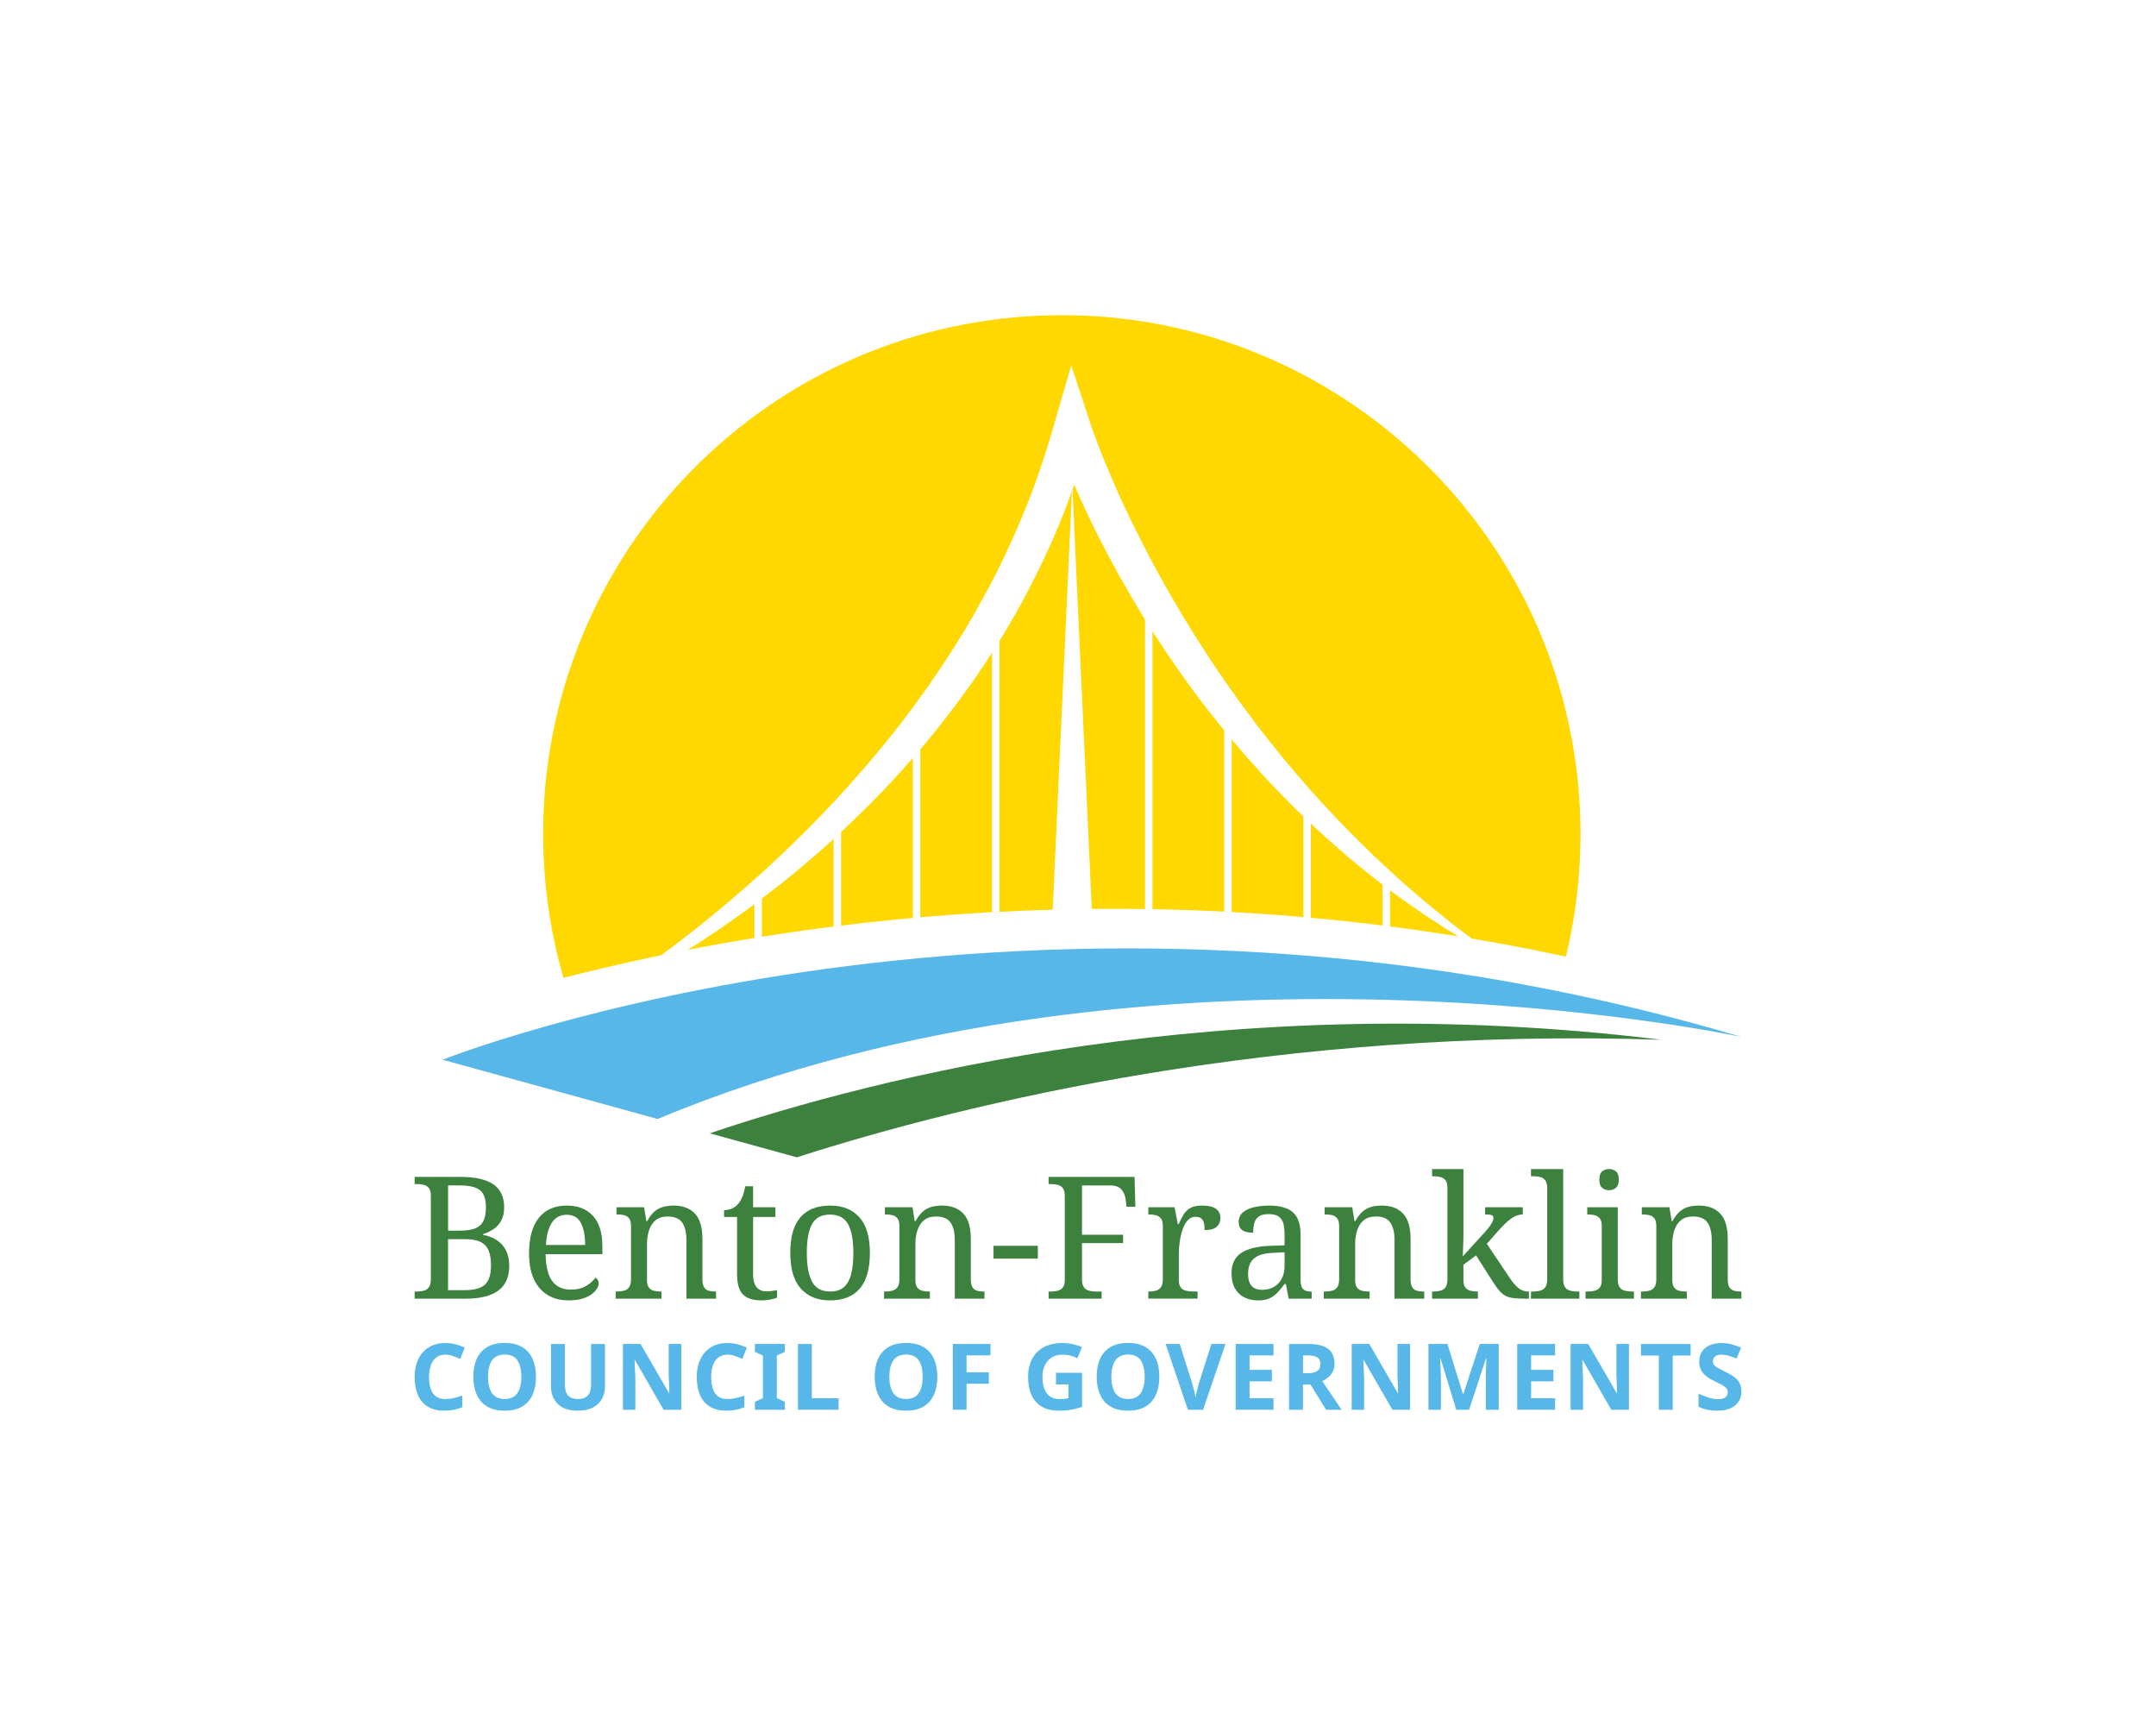 <svg xmlns="http://www.w3.org/2000/svg" id="Layer_2" viewBox="0 0 1279.47 1024"><defs><style>.cls-1{fill:#3c813d;}.cls-1,.cls-2,.cls-3,.cls-4{stroke-width:0px;}.cls-2{fill:#fed800;}.cls-5{isolation:isolate;}.cls-3{fill:#56b7e8;}.cls-4{fill:#fff;}</style></defs><g id="Layer_1-2"><rect class="cls-4" width="1279.47" height="1024"></rect><g id="Layer_1-2"><path class="cls-2" d="M929.27,567.57c6.47-26.67,9.46-54.66,8.48-83.46-5.89-169.87-148.42-302.81-318.29-296.92-169.9,5.89-302.84,148.39-296.96,318.29.89,25.9,4.99,50.9,11.84,74.73,128.19-32.99,344.99-66.41,594.93-12.61v-.03Z"></path><path class="cls-1" d="M986.09,616.93c-227.28-7.62-411.61,37.21-513.23,69.74l-51.67-14.24c96.84-32.68,307.31-87.22,564.9-55.49Z"></path><path class="cls-4" d="M648.23,546.14c-8.08,0-16,.15-23.83.37l11.93-259.28s11.9,258.91,11.9,258.91Z"></path><path class="cls-4" d="M871.65,555.61c-6.94-5.15-13.66-10.54-20.35-15.97l-4.96-4.13-2.47-2.07-2.44-2.1-4.9-4.19-4.84-4.29-2.4-2.13-2.37-2.19-4.75-4.32-4.69-4.41-2.34-2.19-2.31-2.25c-6.2-5.95-12.21-12.02-18.16-18.19-2.93-3.11-5.89-6.2-8.79-9.37-2.93-3.11-5.77-6.32-8.63-9.5-5.64-6.41-11.19-12.92-16.62-19.52-5.4-6.6-10.73-13.29-15.85-20.1-5.18-6.78-10.2-13.66-15.14-20.66-2.44-3.51-4.87-7-7.25-10.54l-1.79-2.65-1.76-2.65c-1.17-1.79-2.37-3.55-3.51-5.33-4.66-7.12-9.19-14.37-13.57-21.67-4.38-7.31-8.66-14.68-12.79-22.11-4.13-7.43-8.11-14.98-11.96-22.57-3.88-7.58-7.58-15.23-11.13-22.94-3.58-7.71-6.91-15.51-10.14-23.34-1.6-3.92-3.18-7.83-4.66-11.78-.74-1.97-1.48-3.95-2.19-5.89l-1.05-2.93-.49-1.45-.43-1.36-11.19-34.01-10.02,34.41-1.94,6.63-.96,3.33c-.34,1.11-.68,2.19-1.05,3.3l-2.07,6.6c-.71,2.19-1.48,4.38-2.19,6.57-1.42,4.38-3.08,8.69-4.62,13.01-.8,2.16-1.66,4.29-2.5,6.44s-1.66,4.32-2.56,6.41l-2.65,6.38c-.89,2.13-1.85,4.22-2.77,6.35-1.79,4.25-3.79,8.42-5.73,12.61l-3.02,6.23-1.51,3.11-1.57,3.08-3.18,6.17-3.3,6.1c-1.08,2.03-2.22,4.04-3.36,6.07-1.14,2-2.25,4.04-3.39,6.04l-3.51,5.98c-1.14,2-2.4,3.95-3.61,5.95-2.37,3.98-4.9,7.83-7.4,11.75l-3.82,5.8c-1.26,1.94-2.56,3.85-3.88,5.77-2.59,3.85-5.27,7.62-7.95,11.41-1.36,1.88-2.74,3.76-4.1,5.61l-2.07,2.81-2.1,2.77c-2.77,3.7-5.67,7.37-8.51,11.04-2.9,3.64-5.8,7.28-8.79,10.85-5.92,7.18-12.02,14.21-18.25,21.15-6.23,6.94-12.64,13.72-19.15,20.41-6.51,6.69-13.2,13.23-19.98,19.67-6.78,6.44-13.69,12.76-20.75,18.93-7.03,6.2-14.18,12.27-21.46,18.19-7.25,5.95-14.68,11.75-22.14,17.45-7.52,5.67-15.11,11.22-22.85,16.62s-15.57,10.64-23.62,15.6c8.69-3.79,17.11-8.14,25.47-12.64,4.16-2.28,8.29-4.59,12.39-6.97,4.1-2.37,8.17-4.84,12.24-7.31,8.11-4.96,16.03-10.17,23.92-15.51,7.83-5.4,15.57-10.91,23.18-16.65,7.58-5.77,15.08-11.65,22.44-17.73,7.34-6.1,14.55-12.36,21.61-18.78,7.06-6.44,13.94-13.07,20.72-19.82,3.39-3.39,6.72-6.81,10.02-10.27,3.27-3.51,6.54-7,9.74-10.57,6.41-7.12,12.73-14.37,18.74-21.83l2.28-2.81,2.22-2.84c1.48-1.88,2.99-3.76,4.44-5.67,2.9-3.82,5.83-7.65,8.63-11.53,2.87-3.85,5.58-7.83,8.35-11.78,2.68-4.01,5.4-7.95,7.98-12.02,5.24-8.08,10.24-16.31,14.98-24.69l3.51-6.32,3.39-6.38,1.7-3.21,1.63-3.24,3.27-6.47c4.22-8.69,8.26-17.45,11.93-26.39.96-2.22,1.82-4.47,2.71-6.72s1.79-4.47,2.65-6.75c1.33-3.61,2.68-7.21,3.95-10.82,2.77,6.44,5.7,12.79,8.72,19.11,3.79,7.95,7.74,15.78,11.87,23.55,4.13,7.77,8.45,15.42,12.86,23,4.44,7.58,9,15.08,13.75,22.44,4.75,7.37,9.65,14.64,14.71,21.83,1.23,1.82,2.53,3.58,3.79,5.36,1.26,1.79,2.56,3.58,3.85,5.33,2.59,3.55,5.24,7.03,7.92,10.51,5.36,6.94,10.85,13.78,16.46,20.5,5.64,6.72,11.44,13.29,17.33,19.76,5.89,6.47,11.99,12.76,18.19,18.96,6.2,6.17,12.55,12.21,19.02,18.07l4.9,4.38c1.63,1.45,3.27,2.9,4.93,4.32l4.96,4.29,5.06,4.16,2.53,2.1,2.56,2.03,5.12,4.07c3.45,2.65,6.88,5.36,10.42,7.92,6.97,5.24,14.15,10.2,21.37,15.05,7.28,4.78,14.61,9.46,22.11,13.84,7.46,4.44,15.08,8.6,22.78,12.58-7.06-5.03-14.12-10.02-21-15.26l-.12-.03Z"></path><path class="cls-4" d="M726.5,549.01c1.48.12,2.96.22,4.44.34v-133.71h-4.44v133.37ZM773.49,553.82c1.48.18,2.96.37,4.44.59v-79.02h-4.44v78.46-.03ZM679.49,546.54c1.48.03,2.96.09,4.44.12v-181.19h-4.44v181.07ZM820.47,519.81v41.19c1.48.28,2.96.52,4.44.8v-41.99h-4.44ZM494.69,558.78c1.48-.25,2.96-.46,4.44-.71v-72.88h-4.44v73.59ZM447.71,567.57c1.45-.31,2.93-.62,4.44-.92v-37.61h-4.44v38.57-.03ZM588.69,548.18c1.48-.09,2.96-.18,4.44-.28v-182.42h-4.44v182.7ZM541.71,552.34c1.48-.15,2.96-.34,4.44-.49v-116.35h-4.44v116.85Z"></path><path class="cls-3" d="M262.66,628.77s348.75-139.14,770.75-13.53c0,0-346.59-74.86-643.18,48.68l-127.57-35.15h0Z"></path><g class="cls-5"><g class="cls-5"><path class="cls-1" d="M246.06,770.55v-4.25h1.32c1.55,0,2.95-.17,4.2-.51,1.25-.34,2.24-1.03,2.99-2.07.74-1.05,1.11-2.61,1.11-4.71v-49.58c0-2.02-.39-3.52-1.16-4.51-.78-.97-1.79-1.62-3.04-1.92-1.25-.3-2.62-.46-4.1-.46h-1.32v-4.25h27.12c8.77,0,15.3,1.47,19.58,4.4,4.28,2.93,6.43,7.5,6.43,13.71,0,2.97-.54,5.5-1.62,7.59-1.08,2.09-2.56,3.8-4.45,5.11-1.89,1.32-4.05,2.38-6.48,3.19v.4c3.1.54,5.82,1.57,8.15,3.09,2.33,1.52,4.15,3.54,5.46,6.07s1.97,5.58,1.97,9.16c0,6.54-2.14,11.43-6.43,14.67-4.29,3.24-10.81,4.86-19.58,4.86h-30.15ZM272.87,730.17c3.98,0,7.08-.47,9.31-1.42,2.23-.94,3.81-2.43,4.76-4.45.94-2.02,1.42-4.66,1.42-7.89,0-4.99-1.18-8.41-3.54-10.27-2.36-1.86-6.41-2.79-12.14-2.79h-6.78v26.82h6.98ZM275.71,765.49c5.73,0,9.78-1.11,12.14-3.34,2.36-2.23,3.54-6.04,3.54-11.44,0-3.5-.47-6.41-1.42-8.7-.95-2.29-2.53-4-4.76-5.11-2.23-1.11-5.33-1.67-9.31-1.67h-10.02v30.26h9.82Z"></path><path class="cls-1" d="M337.43,771.56c-7.35,0-13.1-2.43-17.25-7.29s-6.22-11.67-6.22-20.44c0-9.44,1.96-16.56,5.87-21.35,3.91-4.79,9.44-7.18,16.6-7.18,6.54,0,11.69,2.02,15.43,6.07,3.74,4.05,5.62,10.09,5.62,18.11v4.65h-33.7c.13,7.35,1.47,12.7,4,16.04s6.22,5.01,11.08,5.01c3.51,0,6.49-.72,8.95-2.18,2.46-1.45,4.3-3.09,5.52-4.91.47.2.91.61,1.32,1.22.41.61.61,1.35.61,2.22,0,1.35-.64,2.8-1.92,4.35-1.28,1.55-3.24,2.88-5.87,4s-5.97,1.67-10.02,1.67ZM347.25,738.67c0-5.4-.83-9.73-2.48-13-1.65-3.27-4.5-4.91-8.55-4.91-3.71,0-6.59,1.54-8.65,4.61-2.06,3.07-3.26,7.51-3.59,13.31h23.28Z"></path><path class="cls-1" d="M365.36,770.55v-4.25h.81c1.55,0,2.95-.17,4.2-.51,1.25-.34,2.24-1.03,2.99-2.07.74-1.05,1.11-2.61,1.11-4.71v-31.57c0-2.02-.37-3.52-1.11-4.5-.74-.98-1.72-1.62-2.94-1.92-1.21-.3-2.56-.46-4.05-.46h-.51v-4.25h16.39l1.32,8.2h.51c1.42-2.57,2.92-4.51,4.5-5.82,1.58-1.32,3.32-2.21,5.21-2.68,1.89-.47,3.91-.71,6.07-.71,5.33,0,9.49,1.57,12.5,4.71,3,3.14,4.5,8.18,4.5,15.13v23.88c0,2.09.32,3.66.96,4.71.64,1.05,1.53,1.74,2.68,2.07,1.15.34,2.46.51,3.94.51h.51v4.25h-17.61v-34.91c0-4.39-.83-7.79-2.48-10.22-1.65-2.43-4.54-3.64-8.65-3.64-3.04,0-5.45.76-7.23,2.28-1.79,1.52-3.07,3.53-3.85,6.02-.78,2.5-1.17,5.2-1.17,8.09v21.35c0,1.96.37,3.42,1.11,4.4.74.98,1.72,1.62,2.94,1.92,1.21.3,2.56.46,4.05.46h.51v4.25h-27.22Z"></path><path class="cls-1" d="M452.08,771.56c-5.13,0-8.86-1.17-11.18-3.49s-3.49-6.39-3.49-12.19v-33.8h-7.69v-4.05c1.22,0,2.57-.25,4.05-.76,1.48-.51,2.77-1.33,3.84-2.48,1.15-1.21,2.09-2.69,2.83-4.45.74-1.75,1.35-3.91,1.82-6.48h4.66v12.45h13.25v5.77h-13.25v34.1c0,3.44.71,5.97,2.12,7.59,1.42,1.62,3.27,2.43,5.57,2.43,1.21,0,2.33-.07,3.34-.2,1.01-.14,2.06-.3,3.14-.51v4.45c-.88.4-2.19.77-3.95,1.11-1.76.34-3.44.51-5.06.51Z"></path><path class="cls-1" d="M492.46,771.56c-7.28,0-13.02-2.33-17.2-6.98-4.19-4.65-6.27-11.74-6.27-21.25s2-16.48,6.02-21.1,9.93-6.93,17.76-6.93c7.29,0,13.02,2.31,17.2,6.93,4.18,4.62,6.27,11.65,6.27,21.1s-2.01,16.59-6.02,21.25c-4.01,4.65-9.93,6.98-17.76,6.98ZM492.66,766.3c3.37,0,6.07-.86,8.09-2.58s3.48-4.3,4.35-7.74c.88-3.44,1.32-7.66,1.32-12.65,0-7.56-1.05-13.22-3.14-17s-5.67-5.67-10.73-5.67-8.62,1.89-10.67,5.67c-2.06,3.78-3.09,9.45-3.09,17s1.05,13.27,3.14,17.15,5.67,5.82,10.73,5.82Z"></path><path class="cls-1" d="M524.63,770.55v-4.25h.81c1.55,0,2.95-.17,4.2-.51,1.25-.34,2.24-1.03,2.99-2.07.74-1.05,1.11-2.61,1.11-4.71v-31.57c0-2.02-.37-3.52-1.11-4.5-.75-.98-1.72-1.62-2.94-1.92-1.21-.3-2.56-.46-4.05-.46h-.51v-4.25h16.39l1.32,8.2h.5c1.42-2.57,2.92-4.51,4.51-5.82,1.58-1.32,3.32-2.21,5.21-2.68s3.91-.71,6.07-.71c5.33,0,9.49,1.57,12.5,4.71s4.5,8.18,4.5,15.13v23.88c0,2.09.32,3.66.96,4.71s1.53,1.74,2.68,2.07c1.15.34,2.46.51,3.95.51h.51v4.25h-17.61v-34.91c0-4.39-.83-7.79-2.48-10.22-1.66-2.43-4.54-3.64-8.65-3.64-3.04,0-5.45.76-7.24,2.28-1.79,1.52-3.07,3.53-3.84,6.02-.78,2.5-1.17,5.2-1.17,8.09v21.35c0,1.96.37,3.42,1.11,4.4.74.98,1.72,1.62,2.93,1.92s2.56.46,4.05.46h.51v4.25h-27.22Z"></path><path class="cls-1" d="M589.6,746.77v-7.59h26.31v7.59h-26.31Z"></path><path class="cls-1" d="M622.28,770.55v-4.25h1.31c1.48,0,2.85-.15,4.1-.46s2.26-.94,3.04-1.92c.77-.98,1.16-2.44,1.16-4.4v-50.09c0-2.02-.39-3.52-1.16-4.51-.78-.97-1.79-1.62-3.04-1.92s-2.61-.46-4.1-.46h-1.31v-4.25h51l.5,17.71h-5.26l-.51-4.35c-.27-2.29-1.1-4.25-2.48-5.87-1.38-1.62-3.66-2.43-6.83-2.43h-16.59v29.25h24.39v4.96h-24.39v21.46c0,2.09.37,3.66,1.11,4.71s1.76,1.74,3.04,2.07c1.28.34,2.66.51,4.15.51h3.34v4.25h-31.47Z"></path><path class="cls-1" d="M681.48,770.55v-4.25h.31c1.55,0,2.95-.17,4.2-.51,1.25-.34,2.24-1.03,2.99-2.07.74-1.05,1.11-2.61,1.11-4.71v-31.57c0-2.02-.39-3.52-1.17-4.5-.78-.98-1.79-1.62-3.04-1.92s-2.61-.46-4.1-.46h-.31v-4.25h15.58l1.92,10.02h.51c.87-2.02,1.82-3.88,2.83-5.57,1.01-1.68,2.36-3.02,4.05-4,1.68-.98,4.01-1.47,6.98-1.47,3.71,0,6.46.64,8.25,1.92,1.78,1.28,2.68,3.1,2.68,5.46,0,2.09-.73,3.81-2.18,5.16-1.45,1.35-3.86,2.02-7.23,2.02,0-1.89-.17-3.4-.51-4.55-.34-1.15-.89-1.99-1.67-2.53-.77-.54-1.84-.81-3.19-.81-1.89,0-3.48.74-4.76,2.22-1.28,1.48-2.29,3.38-3.04,5.67-.74,2.29-1.28,4.67-1.62,7.14-.34,2.46-.51,4.67-.51,6.63v15.88c0,1.96.39,3.42,1.17,4.4.77.98,1.78,1.62,3.03,1.92s2.61.46,4.1.46h2.83v4.25h-29.25Z"></path><path class="cls-1" d="M746.54,771.56c-2.97,0-5.65-.59-8.05-1.77-2.39-1.18-4.27-2.97-5.62-5.36s-2.02-5.41-2.02-9.06c0-5.4,1.9-9.38,5.72-11.94,3.81-2.56,9.59-3.98,17.35-4.25l8.4-.3v-6.07c0-2.43-.2-4.57-.61-6.43-.4-1.86-1.28-3.32-2.63-4.4s-3.41-1.62-6.17-1.62c-2.56,0-4.52.47-5.87,1.42-1.35.95-2.24,2.24-2.68,3.9-.44,1.66-.66,3.56-.66,5.72-2.83,0-4.98-.49-6.43-1.47-1.45-.98-2.18-2.61-2.18-4.91s.83-4.25,2.48-5.67,3.86-2.44,6.63-3.09c2.77-.64,5.8-.96,9.11-.96,6.21,0,10.84,1.32,13.91,3.95s4.61,7.15,4.61,13.56v26.21c0,1.89.2,3.36.61,4.4.4,1.05,1.08,1.79,2.02,2.23.94.44,2.16.66,3.64.66h.3v4.25h-13.66l-1.62-8.7h-.81c-1.42,1.89-2.8,3.56-4.15,5.01-1.35,1.45-2.92,2.59-4.71,3.44-1.79.84-4.1,1.27-6.93,1.27ZM748.87,765.29c2.77,0,5.14-.57,7.14-1.72,1.99-1.15,3.54-2.79,4.65-4.91,1.11-2.13,1.67-4.61,1.67-7.44v-8.2l-6.47.31c-3.85.14-6.87.71-9.06,1.72-2.19,1.01-3.76,2.41-4.71,4.2s-1.42,4-1.42,6.63c0,2.09.3,3.83.91,5.21.61,1.38,1.52,2.43,2.73,3.14,1.21.71,2.73,1.07,4.55,1.07Z"></path><path class="cls-1" d="M785.6,770.55v-4.25h.81c1.55,0,2.95-.17,4.2-.51,1.25-.34,2.24-1.03,2.99-2.07.74-1.05,1.11-2.61,1.11-4.71v-31.57c0-2.02-.37-3.52-1.11-4.5-.75-.98-1.72-1.62-2.94-1.92-1.21-.3-2.56-.46-4.05-.46h-.51v-4.25h16.39l1.32,8.2h.5c1.42-2.57,2.92-4.51,4.51-5.82,1.58-1.32,3.32-2.21,5.21-2.68s3.91-.71,6.07-.71c5.33,0,9.49,1.57,12.5,4.71,3,3.14,4.5,8.18,4.5,15.13v23.88c0,2.09.32,3.66.96,4.71s1.53,1.74,2.68,2.07c1.15.34,2.46.51,3.95.51h.51v4.25h-17.61v-34.91c0-4.39-.83-7.79-2.48-10.22-1.66-2.43-4.54-3.64-8.65-3.64-3.04,0-5.45.76-7.24,2.28-1.79,1.52-3.07,3.53-3.84,6.02-.78,2.5-1.17,5.2-1.17,8.09v21.35c0,1.96.37,3.42,1.11,4.4.74.98,1.72,1.62,2.93,1.92s2.56.46,4.05.46h.51v4.25h-27.22Z"></path><path class="cls-1" d="M849.86,770.55v-4.25h.81c1.55,0,2.95-.17,4.2-.51,1.25-.34,2.24-1.03,2.99-2.07.74-1.05,1.11-2.61,1.11-4.71v-54.24c0-2.02-.39-3.52-1.17-4.5-.78-.98-1.79-1.62-3.04-1.92s-2.61-.46-4.1-.46h-.81v-4.25h18.62v39.06c0,.88-.02,2.02-.05,3.44s-.08,2.83-.15,4.25-.14,3.1-.2,5.06l12.65-13.86c1.48-1.62,2.61-2.99,3.39-4.1.77-1.11,1.33-2.06,1.67-2.83.34-.77.5-1.47.5-2.08,0-.88-.4-1.43-1.21-1.67-.81-.24-2.06-.35-3.74-.35v-4.25h22.36v4.25c-1.15,0-2.29.2-3.44.61-1.15.4-2.29,1.01-3.44,1.82s-2.33,1.81-3.54,2.99c-1.21,1.18-2.5,2.51-3.85,4l-7.08,7.99,13.46,20.04c1.75,2.7,3.49,4.76,5.21,6.17,1.72,1.42,3.72,2.12,6.02,2.12h.3v4.25h-1.42c-2.9,0-5.33-.1-7.28-.3-1.96-.2-3.59-.62-4.91-1.27-1.32-.64-2.57-1.62-3.74-2.93-1.18-1.32-2.48-3.09-3.9-5.31l-10.12-15.89-7.49,5.56v9.11c0,1.96.39,3.42,1.17,4.4.77.98,1.78,1.62,3.03,1.92s2.61.46,4.1.46h.3v4.25h-27.22Z"></path><path class="cls-1" d="M908.55,770.55v-4.25h1.32c1.55,0,2.95-.17,4.2-.51,1.25-.34,2.24-1.03,2.99-2.07s1.11-2.61,1.11-4.71v-54.24c0-2.02-.39-3.52-1.17-4.5-.77-.98-1.79-1.62-3.03-1.92-1.25-.3-2.61-.46-4.1-.46h-1.32v-4.25h19.12v65.37c0,2.09.37,3.66,1.11,4.71s1.76,1.74,3.04,2.07c1.28.34,2.67.51,4.15.51h1.31v4.25h-28.74Z"></path><path class="cls-1" d="M940.93,770.55v-4.25h1.32c1.48,0,2.85-.15,4.1-.46s2.26-.94,3.04-1.92c.77-.98,1.17-2.44,1.17-4.4v-32.08c0-2.02-.39-3.52-1.17-4.5-.78-.98-1.79-1.62-3.04-1.92s-2.61-.46-4.1-.46h-.31v-4.25h18.11v42.7c0,2.09.37,3.66,1.11,4.71s1.75,1.74,3.04,2.07c1.28.34,2.66.51,4.15.51h1.32v4.25h-28.74ZM954.89,706.19c-1.62,0-2.99-.47-4.1-1.42-1.11-.94-1.67-2.56-1.67-4.86s.56-4,1.67-4.91c1.11-.91,2.48-1.37,4.1-1.37s2.9.46,4.05,1.37c1.15.91,1.72,2.55,1.72,4.91s-.57,3.91-1.72,4.86c-1.15.95-2.5,1.42-4.05,1.42Z"></path><path class="cls-1" d="M973.82,770.55v-4.25h.81c1.55,0,2.95-.17,4.2-.51,1.25-.34,2.24-1.03,2.99-2.07.74-1.05,1.11-2.61,1.11-4.71v-31.57c0-2.02-.37-3.52-1.11-4.5-.75-.98-1.72-1.62-2.94-1.92-1.21-.3-2.56-.46-4.05-.46h-.51v-4.25h16.39l1.32,8.2h.5c1.42-2.57,2.92-4.51,4.51-5.82,1.58-1.32,3.32-2.21,5.21-2.68s3.91-.71,6.07-.71c5.33,0,9.49,1.57,12.5,4.71,3,3.14,4.5,8.18,4.5,15.13v23.88c0,2.09.32,3.66.96,4.71s1.53,1.74,2.68,2.07c1.15.34,2.46.51,3.95.51h.51v4.25h-17.61v-34.91c0-4.39-.83-7.79-2.48-10.22-1.66-2.43-4.54-3.64-8.65-3.64-3.04,0-5.45.76-7.24,2.28-1.79,1.52-3.07,3.53-3.84,6.02-.78,2.5-1.17,5.2-1.17,8.09v21.35c0,1.96.37,3.42,1.11,4.4.74.98,1.72,1.62,2.93,1.92s2.56.46,4.05.46h.51v4.25h-27.22Z"></path></g></g><g class="cls-5"><g class="cls-5"><path class="cls-3" d="M264.38,803.75c-3.17,0-5.6,1.18-7.27,3.55-1.68,2.37-2.51,5.62-2.51,9.73s.77,7.37,2.32,9.65c1.55,2.28,4.04,3.42,7.46,3.42,1.6,0,3.2-.18,4.78-.55,1.58-.36,3.31-.87,5.17-1.53v6.95c-1.71.69-3.41,1.2-5.09,1.53-1.68.33-3.55.49-5.63.49-4.01,0-7.32-.83-9.92-2.49-2.61-1.66-4.53-3.99-5.77-7-1.24-3.01-1.86-6.52-1.86-10.52s.71-7.42,2.13-10.44c1.42-3.03,3.49-5.4,6.21-7.11,2.71-1.71,6.04-2.57,9.98-2.57,1.93,0,3.87.24,5.82.74,1.95.49,3.82,1.16,5.6,1.99l-2.68,6.73c-1.46-.69-2.92-1.29-4.4-1.8-1.48-.51-2.92-.77-4.35-.77Z"></path></g><g class="cls-5"><path class="cls-3" d="M318.08,816.88c0,4.05-.67,7.57-2,10.58s-3.36,5.35-6.1,7.03c-2.73,1.68-6.23,2.51-10.5,2.51s-7.72-.84-10.47-2.51c-2.75-1.67-4.79-4.03-6.12-7.05-1.33-3.03-2-6.56-2-10.61s.67-7.57,2-10.56c1.33-2.99,3.37-5.31,6.12-6.97,2.75-1.66,6.26-2.49,10.52-2.49s7.71.83,10.44,2.49c2.74,1.66,4.77,3.99,6.1,7s2,6.53,2,10.58ZM289.59,816.88c0,4.08.78,7.3,2.35,9.65,1.57,2.35,4.08,3.53,7.55,3.53s6.07-1.18,7.6-3.53c1.53-2.35,2.3-5.57,2.3-9.65s-.76-7.34-2.3-9.68c-1.53-2.33-4.05-3.5-7.55-3.5s-6.03,1.17-7.6,3.5c-1.57,2.34-2.35,5.56-2.35,9.68Z"></path><path class="cls-3" d="M359.03,822.67c0,2.7-.59,5.13-1.78,7.3-1.19,2.17-2.97,3.88-5.36,5.14-2.39,1.26-5.4,1.89-9.05,1.89-5.18,0-9.11-1.32-11.81-3.96s-4.05-6.13-4.05-10.47v-25.15h8.26v23.9c0,3.21.66,5.47,1.97,6.78,1.31,1.31,3.26,1.97,5.85,1.97s4.66-.71,5.88-2.13c1.22-1.42,1.83-3.64,1.83-6.67v-23.84h8.26v25.26Z"></path><path class="cls-3" d="M404.3,836.45h-10.5l-17.01-29.53h-.22c.07,1.86.15,3.72.24,5.58.09,1.86.17,3.72.25,5.58v18.37h-7.38v-39.04h10.44l16.95,29.25h.16c-.04-1.82-.09-3.63-.16-5.41-.07-1.79-.15-3.57-.22-5.36v-18.48h7.44v39.04Z"></path><path class="cls-3" d="M431.81,803.75c-3.17,0-5.6,1.18-7.27,3.55-1.68,2.37-2.51,5.62-2.51,9.73s.77,7.37,2.32,9.65c1.55,2.28,4.04,3.42,7.46,3.42,1.6,0,3.2-.18,4.78-.55,1.58-.36,3.31-.87,5.17-1.53v6.95c-1.71.69-3.41,1.2-5.09,1.53-1.67.33-3.55.49-5.63.49-4.01,0-7.32-.83-9.92-2.49-2.61-1.66-4.53-3.99-5.77-7-1.24-3.01-1.86-6.52-1.86-10.52s.71-7.42,2.13-10.44c1.42-3.03,3.49-5.4,6.2-7.11,2.72-1.71,6.04-2.57,9.98-2.57,1.93,0,3.87.24,5.82.74,1.95.49,3.82,1.16,5.6,1.99l-2.68,6.73c-1.46-.69-2.92-1.29-4.4-1.8-1.48-.51-2.92-.77-4.35-.77Z"></path><path class="cls-3" d="M465.76,836.45h-17.77v-4.7l4.76-2.19v-25.26l-4.76-2.19v-4.7h17.77v4.7l-4.76,2.19v25.26l4.76,2.19v4.7Z"></path><path class="cls-3" d="M473.53,836.45v-39.04h8.26v32.21h15.86v6.83h-24.12Z"></path><path class="cls-3" d="M556.26,816.88c0,4.05-.67,7.57-2,10.58s-3.36,5.35-6.1,7.03c-2.73,1.68-6.23,2.51-10.5,2.51s-7.72-.84-10.47-2.51c-2.75-1.67-4.79-4.03-6.12-7.05-1.33-3.03-2-6.56-2-10.61s.67-7.57,2-10.56c1.33-2.99,3.37-5.31,6.12-6.97,2.75-1.66,6.26-2.49,10.52-2.49s7.71.83,10.44,2.49c2.74,1.66,4.77,3.99,6.1,7s2,6.53,2,10.58ZM527.77,816.88c0,4.08.78,7.3,2.35,9.65,1.57,2.35,4.08,3.53,7.55,3.53s6.07-1.18,7.6-3.53c1.53-2.35,2.29-5.57,2.29-9.65s-.76-7.34-2.29-9.68c-1.53-2.33-4.05-3.5-7.55-3.5s-6.03,1.17-7.6,3.5c-1.57,2.34-2.35,5.56-2.35,9.68Z"></path><path class="cls-3" d="M573.59,836.45h-8.15v-39.04h22.36v6.78h-14.21v10.06h13.23v6.78h-13.23v15.42Z"></path><path class="cls-3" d="M626.68,814.53h15.48v20.23c-2.04.69-4.17,1.24-6.37,1.64-2.2.4-4.71.6-7.52.6-5.83,0-10.32-1.71-13.45-5.14s-4.7-8.42-4.7-14.98c0-4.08.79-7.62,2.38-10.61,1.58-2.99,3.89-5.3,6.92-6.94s6.73-2.46,11.1-2.46c2.08,0,4.12.22,6.12.65,2,.44,3.83,1.02,5.47,1.75l-2.74,6.62c-1.2-.62-2.57-1.13-4.1-1.53-1.53-.4-3.14-.6-4.81-.6-2.41,0-4.49.55-6.26,1.64-1.77,1.09-3.14,2.64-4.1,4.62-.97,1.99-1.45,4.33-1.45,7.03,0,2.55.35,4.81,1.04,6.78s1.79,3.51,3.28,4.62c1.49,1.11,3.45,1.67,5.85,1.67,1.17,0,2.16-.06,2.98-.16.82-.11,1.58-.24,2.27-.38v-8.15h-7.38v-6.89Z"></path></g><g class="cls-5"><path class="cls-3" d="M688.01,816.88c0,4.05-.67,7.57-2,10.58-1.33,3.01-3.36,5.35-6.1,7.03-2.74,1.68-6.23,2.51-10.5,2.51s-7.72-.84-10.47-2.51c-2.75-1.67-4.79-4.03-6.12-7.05-1.33-3.03-2-6.56-2-10.61s.66-7.57,2-10.56c1.33-2.99,3.37-5.31,6.12-6.97,2.75-1.66,6.26-2.49,10.52-2.49s7.71.83,10.44,2.49c2.74,1.66,4.77,3.99,6.1,7s2,6.53,2,10.58ZM659.52,816.88c0,4.08.78,7.3,2.35,9.65,1.57,2.35,4.08,3.53,7.54,3.53s6.07-1.18,7.6-3.53c1.53-2.35,2.3-5.57,2.3-9.65s-.77-7.34-2.3-9.68c-1.53-2.33-4.05-3.5-7.54-3.5s-6.03,1.17-7.6,3.5c-1.57,2.34-2.35,5.56-2.35,9.68Z"></path></g><g class="cls-5"><path class="cls-3" d="M727.27,797.41l-13.29,39.04h-9.02l-13.23-39.04h8.37l7.33,23.24c.14.4.35,1.14.63,2.21.27,1.08.56,2.21.85,3.39.29,1.19.49,2.18.6,2.98.11-.8.3-1.79.57-2.98.27-1.18.56-2.31.85-3.39.29-1.07.49-1.81.6-2.21l7.38-23.24h8.37Z"></path><path class="cls-3" d="M755.76,836.45h-22.47v-39.04h22.47v6.78h-14.22v8.59h13.23v6.78h-13.23v10.06h14.22v6.83Z"></path><path class="cls-3" d="M776.37,797.41c5.32,0,9.25.96,11.78,2.9,2.53,1.93,3.8,4.87,3.8,8.8,0,1.79-.33,3.35-1.01,4.68-.67,1.33-1.57,2.46-2.68,3.39-1.11.93-2.3,1.69-3.58,2.27l11.48,17.01h-9.18l-9.3-14.98h-4.43v14.98h-8.26v-39.04h11.37ZM775.77,804.19h-2.51v10.56h2.68c2.74,0,4.69-.46,5.88-1.37s1.78-2.26,1.78-4.05-.63-3.18-1.89-3.97c-1.26-.78-3.23-1.18-5.93-1.18Z"></path><path class="cls-3" d="M836.79,836.45h-10.5l-17.01-29.53h-.22c.07,1.86.15,3.72.24,5.58.09,1.86.17,3.72.24,5.58v18.37h-7.38v-39.04h10.44l16.95,29.25h.16c-.04-1.82-.09-3.63-.16-5.41-.07-1.79-.15-3.57-.22-5.36v-18.48h7.44v39.04Z"></path><path class="cls-3" d="M864.24,836.45l-9.41-30.62h-.22c.03.73.09,1.82.16,3.28.07,1.46.15,3.02.22,4.68.07,1.66.11,3.16.11,4.51v18.15h-7.38v-39.04h11.26l9.24,29.86h.16l9.79-29.86h11.27v39.04h-7.71v-18.48c0-1.24.02-2.66.08-4.26.06-1.61.11-3.13.16-4.57.06-1.44.1-2.52.14-3.25h-.22l-10.06,30.57h-7.6Z"></path><path class="cls-3" d="M922.86,836.45h-22.47v-39.04h22.47v6.78h-14.22v8.59h13.23v6.78h-13.23v10.06h14.22v6.83Z"></path><path class="cls-3" d="M966.71,836.45h-10.5l-17.01-29.53h-.22c.07,1.86.15,3.72.24,5.58.09,1.86.17,3.72.24,5.58v18.37h-7.38v-39.04h10.44l16.95,29.25h.16c-.04-1.82-.09-3.63-.16-5.41-.07-1.79-.15-3.57-.22-5.36v-18.48h7.44v39.04Z"></path><path class="cls-3" d="M992.68,836.45h-8.25v-32.15h-10.61v-6.89h29.47v6.89h-10.61v32.15Z"></path><path class="cls-3" d="M1033.42,825.63c0,3.46-1.25,6.22-3.75,8.28s-6.04,3.09-10.64,3.09c-4.12,0-7.8-.78-11.05-2.35v-7.71c1.86.8,3.78,1.54,5.77,2.21,1.98.68,3.96,1.01,5.93,1.01s3.49-.39,4.35-1.18c.86-.78,1.28-1.78,1.28-2.98,0-.98-.34-1.82-1.01-2.51-.68-.69-1.58-1.34-2.71-1.94s-2.42-1.25-3.88-1.94c-.91-.44-1.89-.96-2.95-1.56s-2.07-1.35-3.04-2.24c-.96-.89-1.76-1.98-2.38-3.25-.62-1.27-.93-2.81-.93-4.59,0-3.5,1.18-6.22,3.56-8.17,2.37-1.95,5.59-2.92,9.68-2.92,2.04,0,3.98.24,5.82.71,1.84.47,3.76,1.15,5.77,2.02l-2.68,6.45c-1.79-.73-3.39-1.29-4.81-1.7-1.42-.4-2.88-.6-4.37-.6-1.57,0-2.77.37-3.61,1.09-.84.73-1.26,1.68-1.26,2.84,0,1.39.62,2.48,1.86,3.28,1.24.8,3.08,1.79,5.52,2.95,2,.95,3.71,1.93,5.11,2.95,1.4,1.02,2.49,2.22,3.26,3.61.76,1.39,1.15,3.1,1.15,5.14Z"></path></g></g></g></g></svg>